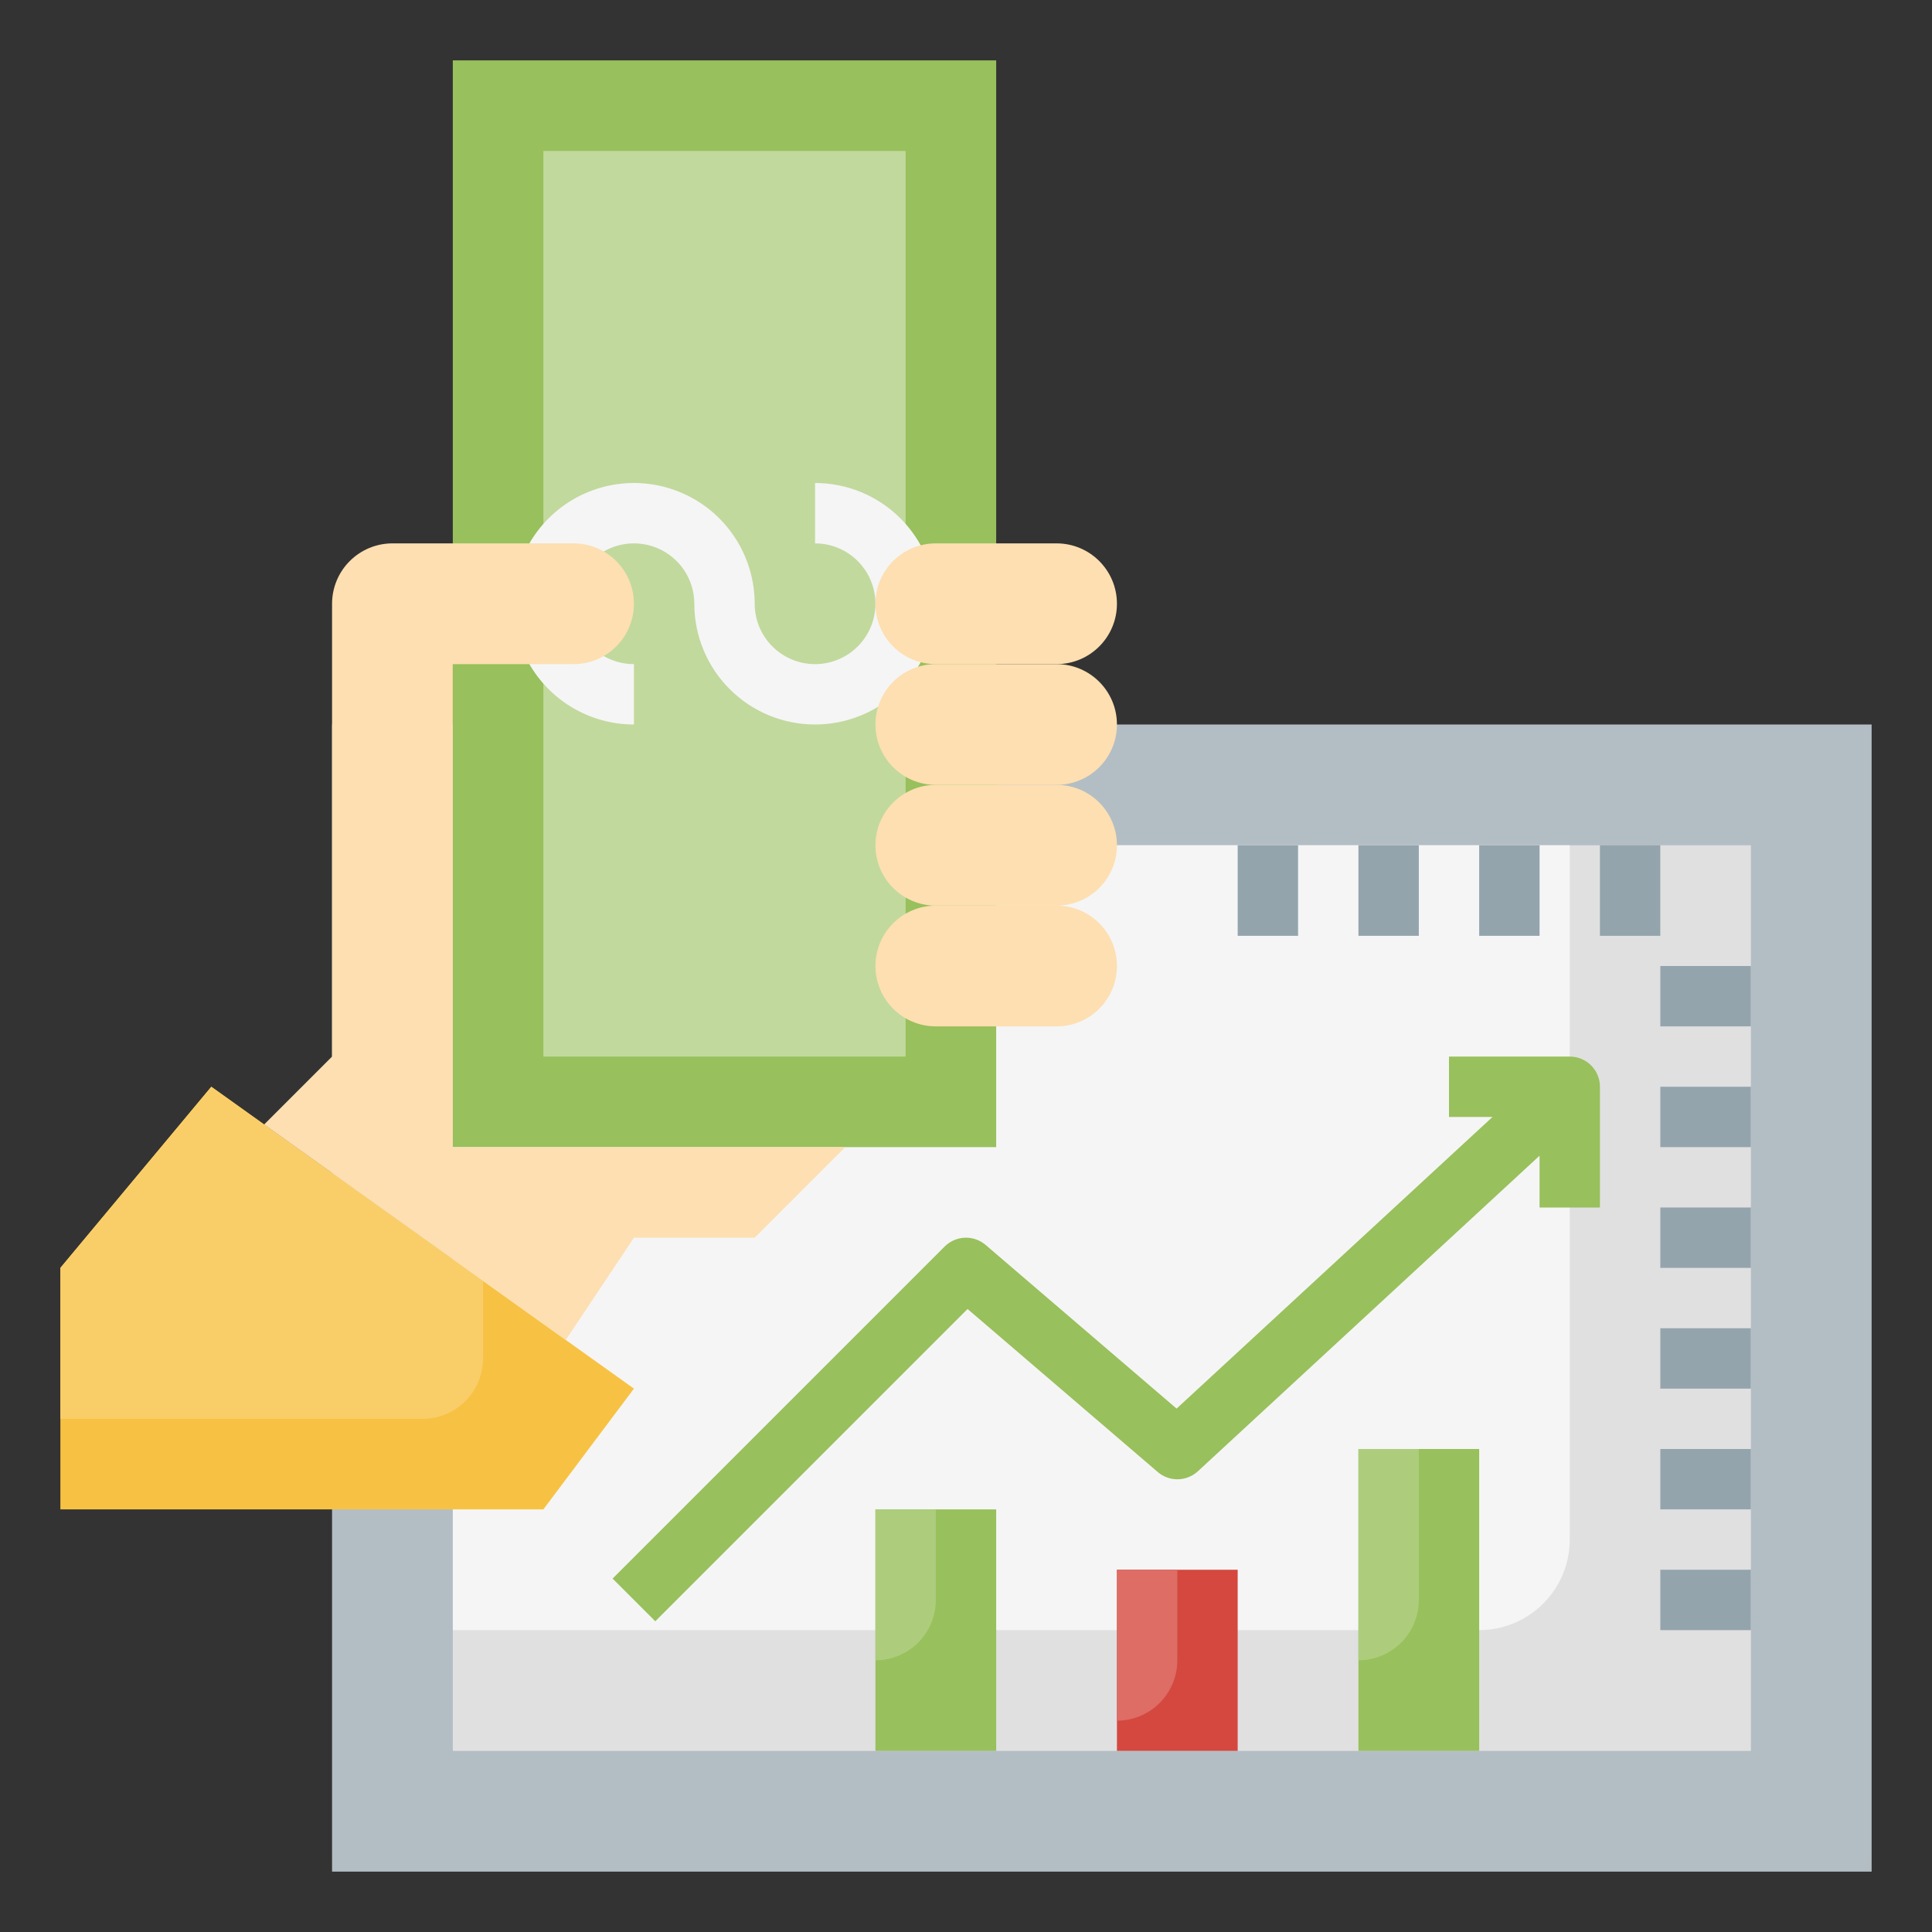 <svg width="64" height="64" viewBox="0 0 64 64" fill="none" xmlns="http://www.w3.org/2000/svg">
<rect x="0" y="0" width="64" height="64" fill="#333333" stroke="none"/>
<path d="M11 24H62V62H11V24Z" fill="#B3BEC4"/>
<path d="M15 28H58V58H15V28Z" fill="#E0E0E0"/>
<path d="M15 28V54H49C49.796 54 50.559 53.684 51.121 53.121C51.684 52.559 52 51.796 52 51V28H15Z" fill="#F5F5F5"/>
<path d="M15 2H33V38H15V2Z" fill="#98C05C"/>
<path d="M18 5H30V35H18V5Z" fill="#C1D99D"/>
<path d="M2 42L7 36L21 46L18 50H2V42Z" fill="#F7C244"/>
<path d="M55 32H58V34H55V32Z" fill="#94A4AD"/>
<path d="M41 28H43V31H41V28Z" fill="#94A4AD"/>
<path d="M45 28H47V31H45V28Z" fill="#94A4AD"/>
<path d="M49 28H51V31H49V28Z" fill="#94A4AD"/>
<path d="M53 28H55V31H53V28Z" fill="#94A4AD"/>
<path d="M55 36H58V38H55V36Z" fill="#94A4AD"/>
<path d="M55 40H58V42H55V40Z" fill="#94A4AD"/>
<path d="M55 44H58V46H55V44Z" fill="#94A4AD"/>
<path d="M55 48H58V50H55V48Z" fill="#94A4AD"/>
<path d="M55 52H58V54H55V52Z" fill="#94A4AD"/>
<path d="M52 35H48V37H49.442L38.976 46.662L32.651 41.241C32.46 41.077 32.214 40.991 31.962 41.001C31.71 41.011 31.471 41.115 31.293 41.293L20.293 52.293L21.707 53.707L32.052 43.362L38.352 48.762C38.538 48.922 38.776 49.007 39.021 49.003C39.266 48.998 39.501 48.904 39.681 48.738L51 38.284V40H53V36C53 35.735 52.895 35.48 52.707 35.293C52.52 35.105 52.265 35 52 35Z" fill="#98C05C"/>
<path d="M29 50H33V58H29V50Z" fill="#98C05C"/>
<path d="M45 48H49V58H45V48Z" fill="#98C05C"/>
<path d="M37 52H41V58H37V52Z" fill="#D4483F"/>
<path d="M45 48V55C45.53 55 46.039 54.789 46.414 54.414C46.789 54.039 47 53.53 47 53V48H45Z" fill="#ADCD7D"/>
<path d="M29 50V55C29.53 55 30.039 54.789 30.414 54.414C30.789 54.039 31 53.53 31 53V50H29Z" fill="#ADCD7D"/>
<path d="M37 52V57C37.53 57 38.039 56.789 38.414 56.414C38.789 56.039 39 55.53 39 55V52H37Z" fill="#DD6D65"/>
<path d="M7 36L2 42V47H14C14.53 47 15.039 46.789 15.414 46.414C15.789 46.039 16 45.53 16 45V42.429L7 36Z" fill="#F9CE69"/>
<path d="M27 24C25.939 24 24.922 23.579 24.172 22.828C23.421 22.078 23 21.061 23 20C23 19.604 22.883 19.218 22.663 18.889C22.443 18.56 22.131 18.304 21.765 18.152C21.4 18.001 20.998 17.961 20.61 18.038C20.222 18.116 19.866 18.306 19.586 18.586C19.306 18.866 19.116 19.222 19.038 19.61C18.961 19.998 19.001 20.4 19.152 20.765C19.304 21.131 19.56 21.443 19.889 21.663C20.218 21.883 20.604 22 21 22V24C20.209 24 19.436 23.765 18.778 23.326C18.12 22.886 17.607 22.262 17.305 21.531C17.002 20.8 16.922 19.996 17.077 19.22C17.231 18.444 17.612 17.731 18.172 17.172C18.731 16.612 19.444 16.231 20.22 16.077C20.996 15.922 21.8 16.002 22.531 16.305C23.262 16.607 23.886 17.12 24.326 17.778C24.765 18.436 25 19.209 25 20C25 20.396 25.117 20.782 25.337 21.111C25.557 21.44 25.869 21.696 26.235 21.848C26.6 21.999 27.002 22.039 27.39 21.962C27.778 21.884 28.134 21.694 28.414 21.414C28.694 21.134 28.884 20.778 28.962 20.39C29.039 20.002 28.999 19.6 28.848 19.235C28.696 18.869 28.44 18.557 28.111 18.337C27.782 18.117 27.396 18 27 18V16C28.061 16 29.078 16.421 29.828 17.172C30.579 17.922 31 18.939 31 20C31 21.061 30.579 22.078 29.828 22.828C29.078 23.579 28.061 24 27 24Z" fill="#F5F5F5"/>
<path d="M31 34H35C36.105 34 37 33.105 37 32C37 30.895 36.105 30 35 30H31C29.895 30 29 30.895 29 32C29 33.105 29.895 34 31 34Z" fill="#FDDFB1"/>
<path d="M31 30H35C36.105 30 37 29.105 37 28C37 26.895 36.105 26 35 26H31C29.895 26 29 26.895 29 28C29 29.105 29.895 30 31 30Z" fill="#FDDFB1"/>
<path d="M31 26H35C36.105 26 37 25.105 37 24C37 22.895 36.105 22 35 22H31C29.895 22 29 22.895 29 24C29 25.105 29.895 26 31 26Z" fill="#FDDFB1"/>
<path d="M31 22H35C36.105 22 37 21.105 37 20C37 18.895 36.105 18 35 18H31C29.895 18 29 18.895 29 20C29 21.105 29.895 22 31 22Z" fill="#FDDFB1"/>
<path d="M15 38V22H19C19.53 22 20.039 21.789 20.414 21.414C20.789 21.039 21 20.53 21 20C21 19.47 20.789 18.961 20.414 18.586C20.039 18.211 19.53 18 19 18H13C12.47 18 11.961 18.211 11.586 18.586C11.211 18.961 11 19.47 11 20V35L8.75 37.25L18.742 44.387L21 41H25L28 38H15Z" fill="#FDDFB1"/>
</svg>
